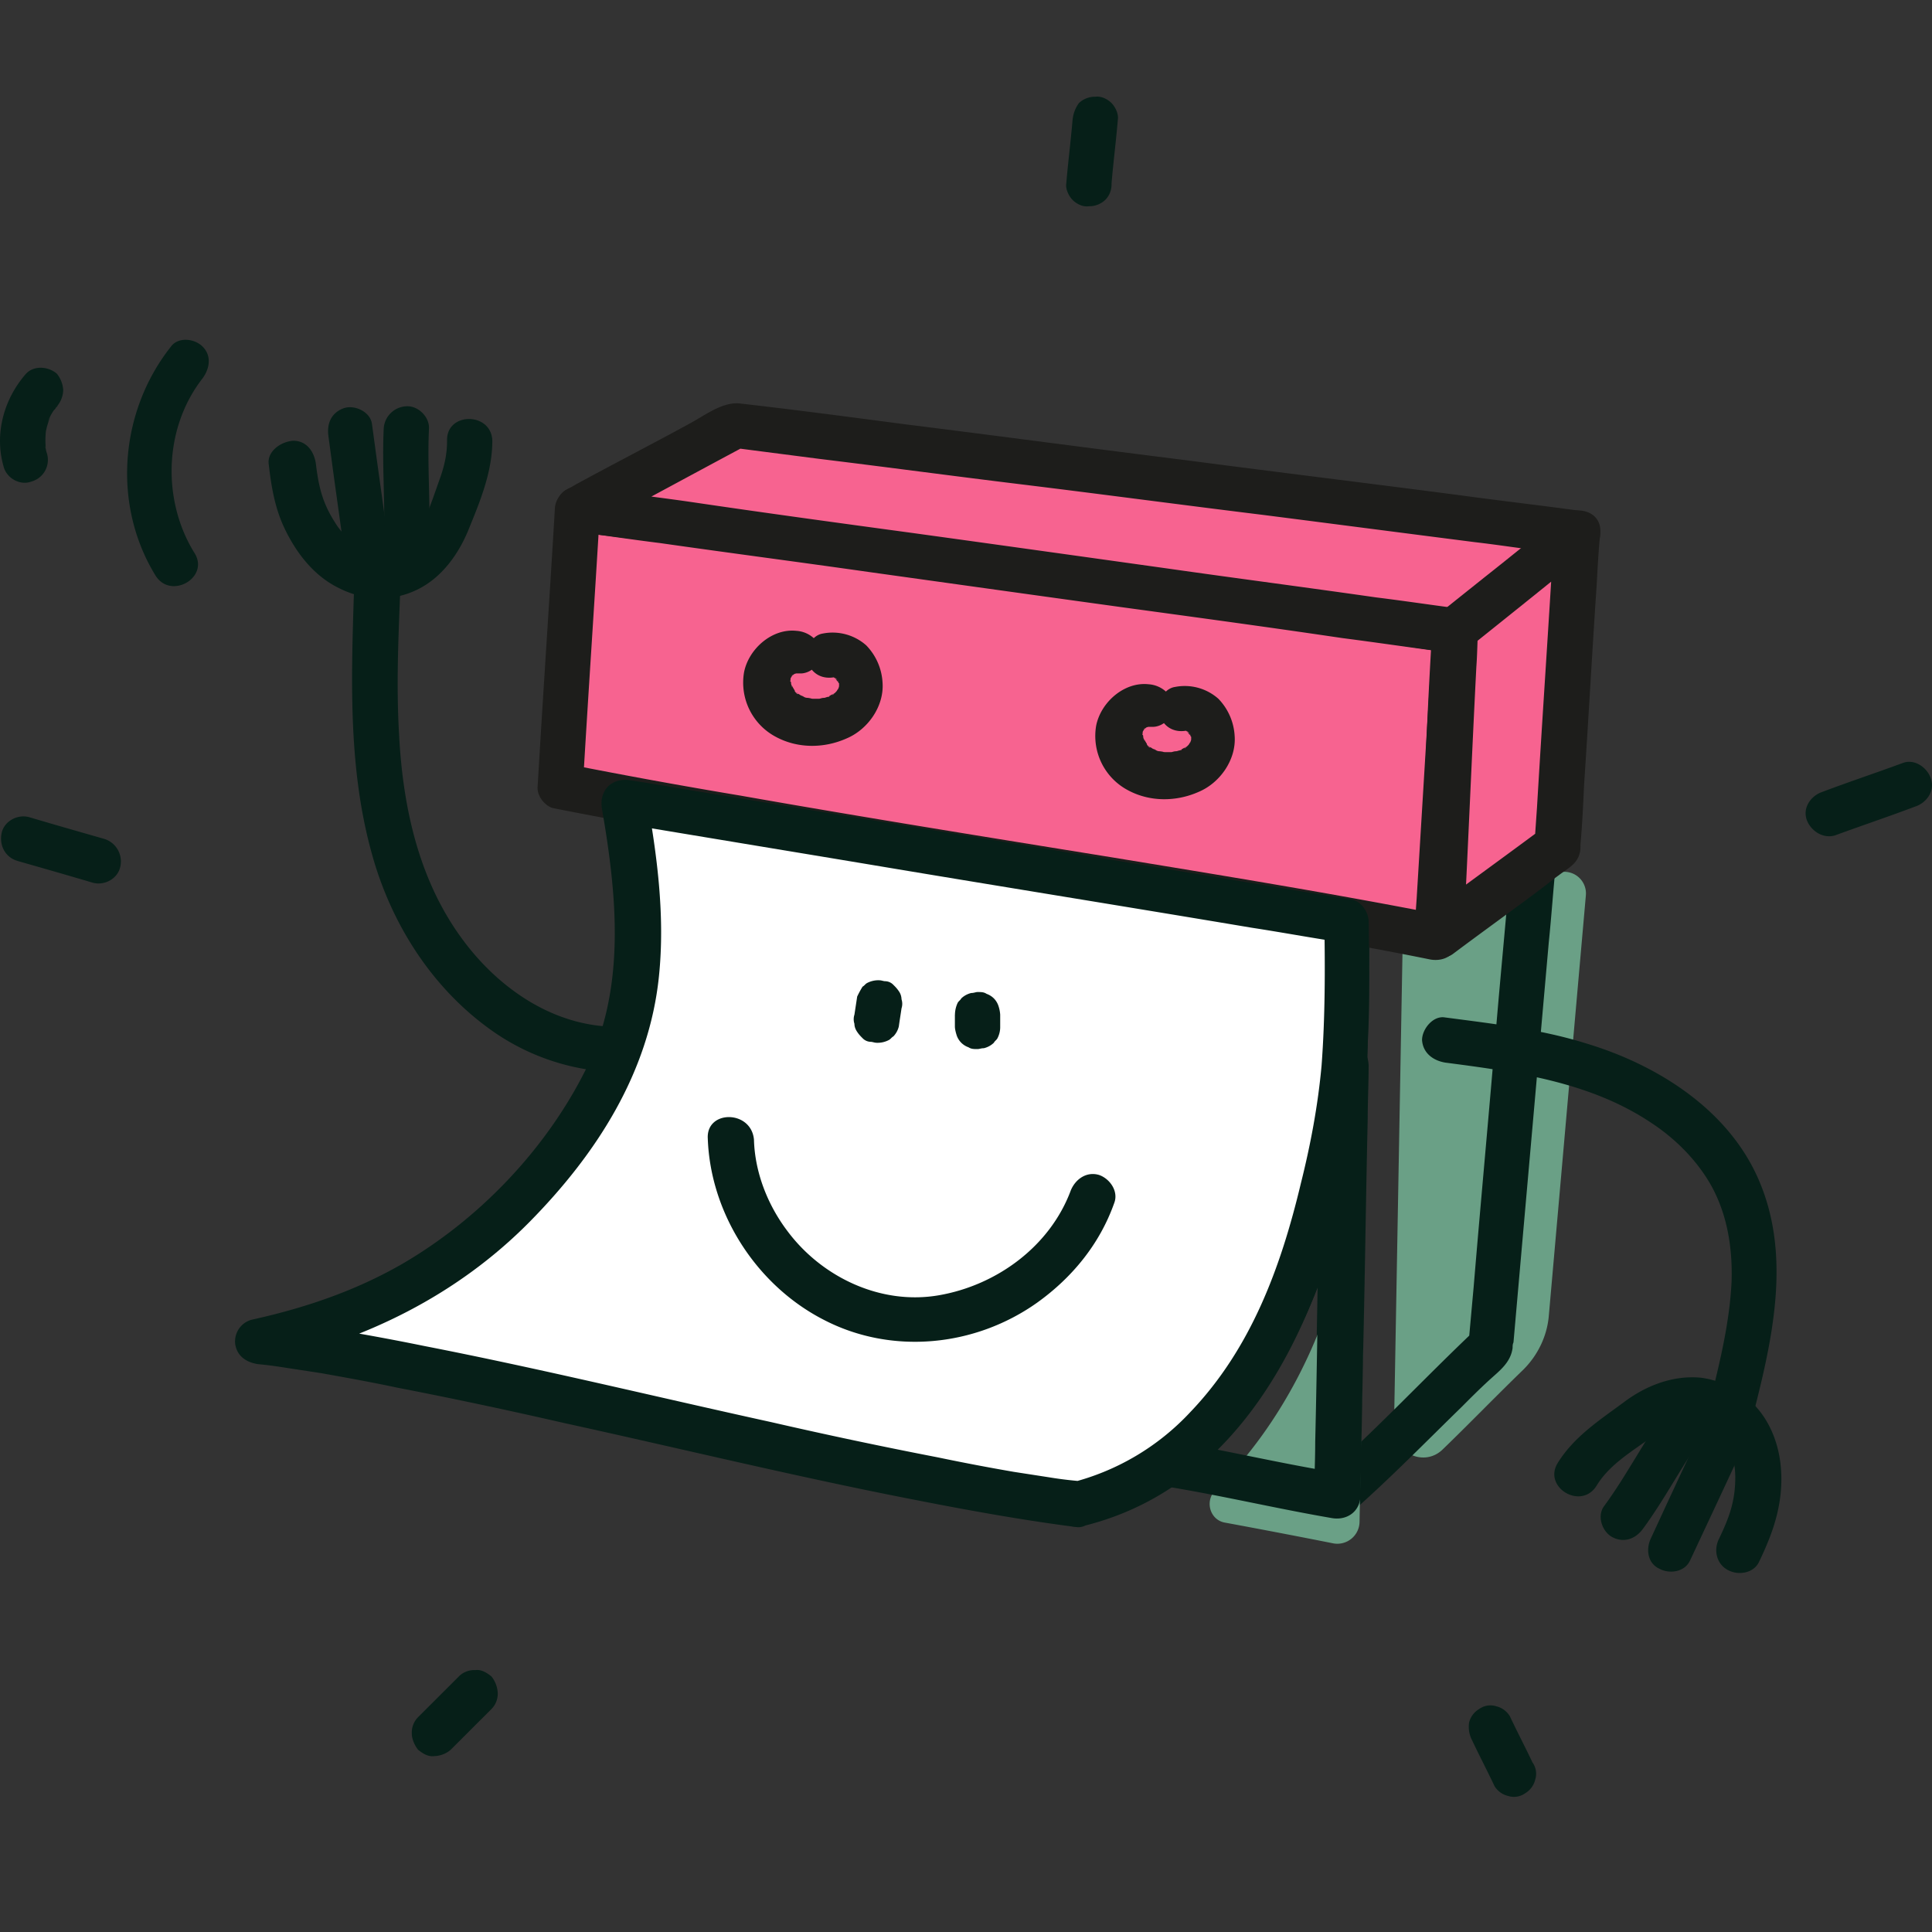 <svg xmlns="http://www.w3.org/2000/svg" width="40" height="40" fill="none"><rect width="100%" height="100%" fill="#333333" stroke="none"/><g clip-path="url(#a)"><path fill="#6AA086" d="M29.873 30.005c.544-.525 1.087-1.088 1.668-1.65.3-.3.488-.693.525-1.106l.768-8.715a.448.448 0 0 0-.562-.469l-3.223.994-.188 10.496c0 .543.637.824 1.012.45"/><path fill="#061F18" d="M27.999 31.298c.787-.694 1.518-1.443 2.268-2.174.187-.188.374-.375.58-.563.207-.187.432-.356.47-.656 0-.037 0-.075.018-.112l.168-1.912.563-6.372c.056-.544.093-1.106.15-1.65.018-.3-.319-.543-.6-.45-1.125.338-2.25.694-3.374 1.031-.168.056-.318.094-.487.15a.46.46 0 0 0-.337.45c-.02 1.33-.038 2.68-.075 4.01l-.113 6.41c0 .488-.018.976-.018 1.482-.02.6.918.6.937 0 .018-1.331.037-2.68.075-4.011l.112-6.41c0-.488.019-.975.019-1.481l-.338.45c1.125-.338 2.25-.694 3.374-1.031.169-.056.319-.094.487-.15-.206-.15-.393-.3-.6-.45-.093 1.125-.205 2.268-.3 3.393-.15 1.799-.318 3.598-.468 5.398l-.112 1.237c.037-.113.093-.225.13-.338-1.067 1.012-2.06 2.08-3.167 3.055-.187.169-.168.488 0 .656.17.225.45.188.638.038"/><path fill="#6AA086" d="m28.261 25.356-.113 6.148a.46.46 0 0 1-.543.45c-.656-.131-1.537-.3-2.25-.431-.299-.056-.412-.431-.205-.656 1.48-1.462 2.23-3.262 2.549-4.498.093-.375.187-.732.243-1.05.038-.187.319-.169.319.037"/><path fill="#F76390" d="M11.955 10.55c-.113 1.911-.244 3.823-.356 5.735 4.686.918 13.457 2.193 18.143 3.13l.393-6.335c0-.019-13.063-1.912-18.18-2.53"/><path fill="#1D1D1B" d="M11.487 10.55c-.113 1.911-.244 3.823-.356 5.735-.02.187.15.412.337.45 2.287.45 4.592.824 6.878 1.2 2.55.412 5.117.824 7.666 1.274 1.2.206 2.4.412 3.599.656.319.056.58-.131.6-.45l.337-5.548.056-.787c.019-.188-.15-.431-.337-.45-1.593-.225-3.186-.45-4.76-.694-3.056-.43-6.11-.862-9.166-1.274a186 186 0 0 0-4.367-.562c-.262-.056-.487.206-.487.45 0 .28.225.43.468.468 2.812.337 5.492.712 8.303 1.106 2.7.375 5.398.768 8.078 1.143.563.075 1.106.169 1.668.244l-.337-.45-.337 5.548-.056.787c.206-.15.393-.3.6-.45-2.287-.45-4.593-.824-6.88-1.2-2.548-.412-5.116-.824-7.665-1.274a121 121 0 0 1-3.599-.656l.338.45c.112-1.912.243-3.823.356-5.735.037-.581-.9-.581-.937.019"/><path fill="#F76390" d="M30.136 13.061c.374-.225 1.93-1.593 2.511-2.024l-17.45-2.23-3.242 1.742z"/><path fill="#1D1D1B" d="M30.38 13.473c.449-.262.843-.637 1.236-.974.244-.206.487-.413.75-.619.112-.093.206-.168.318-.262.038-.019.057-.056.094-.075-.056.037.056-.056 0 0a.6.6 0 0 1 .131-.094c.394-.28.225-.806-.243-.88-.825-.113-1.65-.207-2.474-.32-1.856-.243-3.711-.468-5.567-.712-1.95-.243-3.917-.506-5.866-.75-1.144-.15-2.268-.3-3.412-.43-.374-.057-.75.243-1.068.412-.787.431-1.593.843-2.38 1.274-.056.038-.113.057-.169.094-.319.169-.3.806.113.862.6.075 1.218.17 1.818.244 1.443.206 2.886.394 4.33.6 1.742.243 3.485.487 5.247.73 1.518.207 3.036.413 4.555.638.73.094 1.48.206 2.211.3h.038c.243.037.506-.056.58-.319.057-.225-.074-.543-.318-.58-.6-.076-1.218-.17-1.818-.244-1.443-.207-2.886-.394-4.33-.6-1.743-.244-3.486-.488-5.247-.731-1.519-.206-3.037-.413-4.555-.637-.506-.075-.993-.132-1.5-.207-.224-.037-.468-.093-.712-.093h-.037c.037.28.075.562.112.862 1.088-.581 2.156-1.162 3.243-1.743-.075.019-.15.037-.244.056l1.743.225c1.387.169 2.774.356 4.161.525 1.687.206 3.355.43 5.042.637 1.462.187 2.905.375 4.367.562.487.056.956.131 1.443.188.225.037.469.075.694.093h.037c-.075-.3-.15-.58-.244-.88-.487.356-.937.75-1.387 1.124-.243.188-.468.394-.712.581-.056.038-.093.075-.15.113-.018.018-.037.037-.075.056q.057-.028 0 0c-.075.056-.13.112-.206.15-.543.318-.075 1.143.45.824"/><path fill="#F76390" d="M29.835 19.34c.806-.6 1.612-1.18 2.418-1.78l.413-6.523-2.512 2.024z"/><path fill="#1D1D1B" d="M30.079 19.752c.6-.45 1.2-.88 1.8-1.33.13-.094.262-.207.393-.3.169-.132.375-.225.431-.45.019-.056.019-.113.019-.188.037-.412.056-.824.075-1.237.093-1.387.168-2.774.262-4.16.019-.357.038-.713.075-1.069.019-.45-.506-.562-.806-.337-.525.412-1.05.843-1.574 1.256l-.844.674c-.168.131-.243.281-.262.506-.094 1.518-.15 3.037-.206 4.536-.019.544-.056 1.106-.075 1.65-.038.6.9.6.937 0 .094-1.838.169-3.674.262-5.492.02-.263.02-.525.038-.787-.038.112-.094.224-.131.337.843-.675 1.687-1.35 2.511-2.024a35 35 0 0 0-.806-.338c-.112 1.912-.243 3.805-.356 5.717l-.056.806c.075-.131.15-.263.225-.413-.806.6-1.612 1.181-2.418 1.781-.206.15-.3.412-.169.637.15.244.469.375.675.225"/><path fill="#061F18" d="m27.38 22.039-.056 3.017c-.038 1.593-.056 3.205-.094 4.799 0 .374-.019.73-.019 1.105.207-.15.394-.3.6-.45-1.2-.187-2.361-.468-3.56-.674.074.262.13.524.205.787a9.7 9.7 0 0 0 2.456-3.13c.524-1.068.843-2.174 1.087-3.336.15-.694.262-1.406.318-2.137.019-.244-.225-.468-.468-.468-.282.018-.45.224-.469.487-.094 1.18-.356 2.361-.693 3.486a10 10 0 0 1-1.387 2.83 8.8 8.8 0 0 1-1.5 1.612c-.262.206-.13.73.206.787 1.2.188 2.362.469 3.561.675.3.056.582-.113.6-.45l.056-3.018c.038-1.593.057-3.204.094-4.798 0-.375.019-.73.019-1.105-.019-.638-.956-.638-.956-.02"/><path fill="#fff" d="M22.3 31.13c-4.404-.544-12.538-2.831-16.943-3.393 3-.638 4.986-2.08 6.58-4.367 1.349-1.912 1.517-3.674.993-6.785l14.937 2.474c.038 2.867-.056 3.823-.656 6.222s-2.174 5.21-4.91 5.848"/><path fill="#061F18" d="M22.3 30.66a8 8 0 0 1-.58-.074l-.731-.113a46 46 0 0 1-1.574-.3 102 102 0 0 1-3.45-.73c-2.398-.526-4.778-1.107-7.178-1.575a52 52 0 0 0-3.43-.581c.038.3.076.618.132.918 2.061-.45 3.973-1.387 5.473-2.905 1.387-1.406 2.474-3.092 2.68-5.08.131-1.255-.038-2.53-.263-3.766l-.58.58c1.686.282 3.392.563 5.079.844 2.68.45 5.36.88 8.04 1.33.619.095 1.219.207 1.837.3l-.337-.45c.018.994.018 2.006-.056 3-.075.824-.225 1.63-.432 2.455-.412 1.724-1.03 3.411-2.286 4.723a5.06 5.06 0 0 1-2.474 1.462c-.581.15-.338 1.05.243.9 3.955-.956 5.417-5.53 5.83-9.09.13-1.144.112-2.287.093-3.43 0-.188-.15-.413-.337-.45-1.687-.281-3.393-.562-5.08-.844-2.68-.45-5.36-.88-8.04-1.33-.619-.094-1.218-.207-1.837-.3-.375-.056-.637.206-.581.58.319 1.837.506 3.768-.356 5.455-.825 1.63-2.193 3.055-3.767 3.973-.975.563-2.025.919-3.13 1.162a.465.465 0 0 0-.338.506c.038.244.225.375.469.413.206.019.337.037.58.075l.732.112c.525.094 1.05.188 1.574.3 1.162.225 2.306.469 3.449.731 2.399.525 4.78 1.106 7.178 1.574 1.144.225 2.268.431 3.43.581.244.038.469-.243.469-.468.018-.3-.188-.45-.45-.488"/><path fill="#061F18" d="M14.654 23.576c.056 1.555 1.012 3.036 2.399 3.748 1.406.731 3.13.563 4.423-.356.731-.525 1.294-1.218 1.593-2.061.094-.244-.093-.507-.318-.582-.263-.075-.488.094-.581.32-.431 1.161-1.537 1.967-2.737 2.173s-2.418-.375-3.13-1.33c-.412-.544-.675-1.219-.693-1.893-.056-.619-.994-.619-.956-.02M17.747 20.633l-.057.375a.3.3 0 0 0 0 .188q0 .084.057.168c.037.056.075.094.112.131a.24.24 0 0 0 .169.075c.037 0 .075.02.13.02a.5.5 0 0 0 .244-.057c.038-.019.057-.056.094-.075a.45.45 0 0 0 .113-.206c.018-.131.037-.244.056-.375a.3.3 0 0 0 0-.188.3.3 0 0 0-.056-.168c-.038-.056-.075-.094-.113-.131a.24.24 0 0 0-.168-.075c-.038 0-.075-.02-.132-.02a.5.5 0 0 0-.243.057c-.038.019-.056.056-.094.075a2 2 0 0 0-.112.206M19.77 21.008v.244c0 .056.02.13.038.187a.4.4 0 0 0 .094.15.4.4 0 0 0 .15.094c.056.037.112.037.187.037.038 0 .075-.018.131-.018a.45.45 0 0 0 .207-.113c.018-.037.056-.056.075-.094a.5.5 0 0 0 .056-.243v-.244a.7.7 0 0 0-.038-.187.4.4 0 0 0-.093-.15.4.4 0 0 0-.15-.094c-.056-.038-.113-.038-.188-.038-.037 0-.075.02-.13.02a.45.45 0 0 0-.207.112c-.019.037-.056.056-.075.093a.6.6 0 0 0-.056.244M7.325 12.349c-.056 1.8-.112 3.636.394 5.398.412 1.443 1.274 2.774 2.53 3.636a4.7 4.7 0 0 0 2.324.806c.6.037.6-.9 0-.937-1.237-.075-2.324-.862-3.036-1.856-.88-1.218-1.2-2.718-1.275-4.198-.056-.956-.018-1.912.02-2.85 0-.599-.938-.599-.957 0M29.93 22.001c1.442.188 2.96.394 4.216 1.219.525.337.975.787 1.275 1.312.337.6.45 1.293.43 1.986-.037.844-.243 1.687-.449 2.512-.15.58.75.825.9.243.412-1.611.806-3.373.056-4.966-.656-1.387-2.08-2.268-3.505-2.7-.956-.3-1.95-.412-2.943-.543-.243-.037-.468.244-.468.469.019.28.244.43.487.468"/><path fill="#061F18" d="M5.564 9.612c.056.488.131.938.356 1.387.244.488.6.938 1.106 1.181.525.263 1.106.281 1.63.019.488-.244.825-.712 1.031-1.2.244-.6.506-1.218.506-1.874-.018-.6-.956-.6-.937 0 0 .281-.056.525-.15.787-.093.263-.187.544-.3.806a1.5 1.5 0 0 1-.356.488c-.13.13-.337.225-.487.225-.412.018-.806-.244-1.03-.619-.263-.412-.338-.75-.394-1.218-.038-.244-.188-.469-.469-.469-.262.019-.544.225-.506.487"/><path fill="#061F18" d="M8.113 11.787c-.132-1.013-.281-2.025-.413-3.018-.037-.244-.356-.394-.58-.319-.263.094-.357.32-.32.581.132 1.013.282 2.025.413 3.018.037.244.356.394.581.319.262-.094.356-.319.319-.581"/><path fill="#061F18" d="M8.881 11.262c.038-.787-.037-1.575 0-2.38.02-.244-.225-.488-.468-.47a.49.49 0 0 0-.469.47c-.037.787.038 1.574 0 2.38-.019.243.225.487.469.468.262-.018.468-.206.468-.468M36.414 32.347c.225-.468.394-.9.45-1.405.056-.525-.019-1.069-.3-1.537a1.86 1.86 0 0 0-1.35-.881c-.58-.056-1.143.168-1.592.506-.507.375-1.031.712-1.369 1.256-.318.506.488.993.806.468.263-.43.713-.693 1.125-.993.393-.281.88-.45 1.274-.188.02.02.038.02.057.038-.02-.019-.02-.019.018.019.038.037.094.075.131.13.02.038.113.17.15.244.075.15.113.394.113.581 0 .507-.131.844-.337 1.275-.113.225-.057.506.168.637.225.132.544.075.656-.15"/><path fill="#061F18" d="M35.477 29.067c-.431.919-.862 1.837-1.293 2.774-.113.225-.075.525.169.637.206.113.524.075.637-.168.43-.919.862-1.837 1.293-2.774.112-.225.075-.525-.169-.637-.206-.113-.524-.075-.637.168"/><path fill="#061F18" d="M34.503 29.199c-.47.637-.825 1.35-1.294 1.986-.15.207-.037.525.169.638.244.13.487.037.637-.17.469-.636.825-1.348 1.293-1.986.15-.206.038-.525-.168-.637-.244-.131-.488-.038-.638.169M4.027 11.45c-.675-1.088-.638-2.587.168-3.618.15-.206.188-.469 0-.656-.168-.169-.506-.206-.656 0-1.068 1.35-1.218 3.28-.318 4.742.318.506 1.124.037.806-.469M.522 7.757c-.45.525-.637 1.237-.45 1.893.056.244.338.412.581.319a.465.465 0 0 0 .319-.581.7.7 0 0 1-.038-.188c0 .038.02.075.02.131a1.7 1.7 0 0 1 0-.43c0 .037-.02.074-.02.13.02-.15.057-.28.113-.412l-.056.113a1 1 0 0 1 .206-.338c-.019.038-.057.056-.075.094a.3.3 0 0 0 .056-.075.54.54 0 0 0 .131-.337.6.6 0 0 0-.131-.338c-.169-.15-.487-.187-.656.019M22.207 2.471c-.037.45-.094.881-.131 1.331-.019.113.056.263.131.338s.206.15.337.13a.48.48 0 0 0 .338-.13.45.45 0 0 0 .131-.338c.037-.45.094-.88.131-1.33.019-.113-.056-.263-.131-.338s-.206-.15-.337-.131a.48.48 0 0 0-.338.131.7.7 0 0 0-.13.337M.353 17.822c.525.15 1.05.3 1.556.45.244.075.525-.075.58-.32a.49.49 0 0 0-.318-.58c-.524-.15-1.05-.3-1.555-.45-.244-.075-.525.075-.581.319-.057.262.075.506.318.58M9.5 34.709l-.844.843a.45.45 0 0 0-.13.338c0 .112.055.243.13.337.094.075.207.15.338.131a.54.54 0 0 0 .337-.131l.844-.843a.45.45 0 0 0 .13-.338.6.6 0 0 0-.13-.337c-.094-.075-.207-.15-.338-.131a.45.45 0 0 0-.337.13M30.473 36.02c.15.32.318.638.468.957a.45.45 0 0 0 .281.206.4.4 0 0 0 .356-.056.45.45 0 0 0 .207-.282.4.4 0 0 0-.057-.356c-.15-.318-.318-.637-.468-.956a.45.45 0 0 0-.281-.206.4.4 0 0 0-.356.057.45.45 0 0 0-.207.28.6.6 0 0 0 .057.357M37.989 17.297c.562-.206 1.124-.394 1.668-.6.225-.075.412-.318.319-.58-.075-.226-.338-.413-.581-.32-.563.207-1.125.394-1.669.6-.224.075-.412.319-.318.581.075.206.318.394.58.319"/><path fill="#1D1D1B" d="M16.49 13.061c-.505-.056-.993.375-1.086.862a1.27 1.27 0 0 0 .656 1.331c.45.244.993.244 1.462.037.45-.187.787-.674.75-1.162a1.2 1.2 0 0 0-.338-.768 1.05 1.05 0 0 0-.9-.244c-.243.038-.393.356-.318.581.093.263.318.375.58.319h-.037.038-.057l.057.019c.075.019-.075-.056-.02 0 .02 0 .038.019.038.019.057.037-.018 0-.037-.02l.075.076-.038-.038s.02.038.038.038c0 .018.019.056 0 0-.019-.075 0-.019 0 0 0 .018 0 .018.019.037.018.056 0-.019 0-.037v.093c0 .057.018-.093 0-.037v.037c0 .02-.038.113-.02.057.038-.075-.018.037-.037.056-.056.094.057-.038 0 0l-.056.056c-.019.019-.056.038.019-.019-.019 0-.019.02-.038.02a.4.4 0 0 0-.093.055c-.02 0-.038.02-.038.02.075-.057.075-.02.038-.02-.038 0-.057.02-.094.02-.038 0-.075.018-.094.018-.056.018.094 0 .038 0h-.169c-.019 0-.131-.019-.056 0 .075 0-.038-.019-.056-.019a.14.14 0 0 1-.094-.037c-.019 0-.075-.038-.019 0 .019 0 .056.018 0 0-.037-.02-.056-.038-.094-.057-.018 0-.018-.018-.037-.018.075.018.056.056.019.018-.02-.018-.057-.075-.075-.093 0 0 .056.075.037.037 0-.019-.019-.019-.019-.037-.018-.02-.056-.113-.037-.057.019.075-.019-.037-.019-.056s0-.037-.019-.037c-.018-.056 0 .112 0 .018 0-.018.02-.093 0-.112 0 0-.018.094 0 .056 0-.018.02-.056.02-.075 0 0-.038.094-.02.057.02-.02.02-.038.038-.057 0-.018.037-.056 0 0l.037-.037c.038-.038-.075.056-.037.018.019 0 .131-.074.056-.037-.094.037.113-.019.019 0h.075c.244.019.487-.225.468-.469a.59.59 0 0 0-.524-.412M23.781 14.167c-.506-.056-.993.375-1.087.862a1.27 1.27 0 0 0 .656 1.33c.45.244.994.244 1.462.038.45-.187.787-.674.75-1.162a1.2 1.2 0 0 0-.337-.768 1.05 1.05 0 0 0-.9-.244c-.244.037-.394.356-.319.581.094.262.319.375.581.319h-.037.037-.056l.056.018c.075.02-.075-.056-.018 0 .018 0 .037.02.037.02.056.037-.019 0-.037-.02.018.02.056.057.075.075.037.038-.038-.037-.038-.037s.019.037.038.037c0 .02.018.057 0 0-.02-.075 0-.018 0 0 0 .02 0 .02.018.038.02.056 0-.019 0-.038v.094c0 .056.02-.094 0-.037v.037c0 .019-.037.113-.018.056.037-.075-.02.038-.038.057-.056.093.056-.038 0 0l-.056.056c-.019.019-.056.037.019-.019-.02 0-.02.019-.038.019a.4.4 0 0 0-.094.056c-.018 0-.037.019-.037.019.075-.056.075-.019.037-.019-.037 0-.056.019-.093.019-.038 0-.075.018-.094.018-.056.02.094 0 .038 0h-.169c-.019 0-.131-.018-.056 0 .075 0-.038-.018-.057-.018a.14.14 0 0 1-.093-.038c-.02 0-.075-.037-.02 0 .02 0 .057.019 0 0-.037-.018-.055-.037-.093-.056-.019 0-.019-.019-.037-.019.075.02.056.056.018.02-.018-.02-.056-.076-.075-.095 0 0 .057.075.038.038 0-.019-.019-.019-.019-.038-.019-.018-.056-.112-.037-.056.018.075-.019-.037-.019-.056s0-.038-.019-.038c-.018-.056 0 .113 0 .02 0-.02.019-.095 0-.113 0 0-.018.093 0 .056 0-.019.019-.056.019-.075 0 0-.038.094-.019.056.019-.019.019-.037.038-.056 0-.019.037-.056 0 0l.037-.037c.038-.038-.075.056-.037.018.018 0 .13-.075.056-.037-.094.037.112-.019.019 0h.075c.243.018.487-.225.468-.469a.59.59 0 0 0-.525-.412"/></g><defs><clipPath id="a"><path fill="#fff" d="M0 0h40v40H0z"/></clipPath></defs></svg>